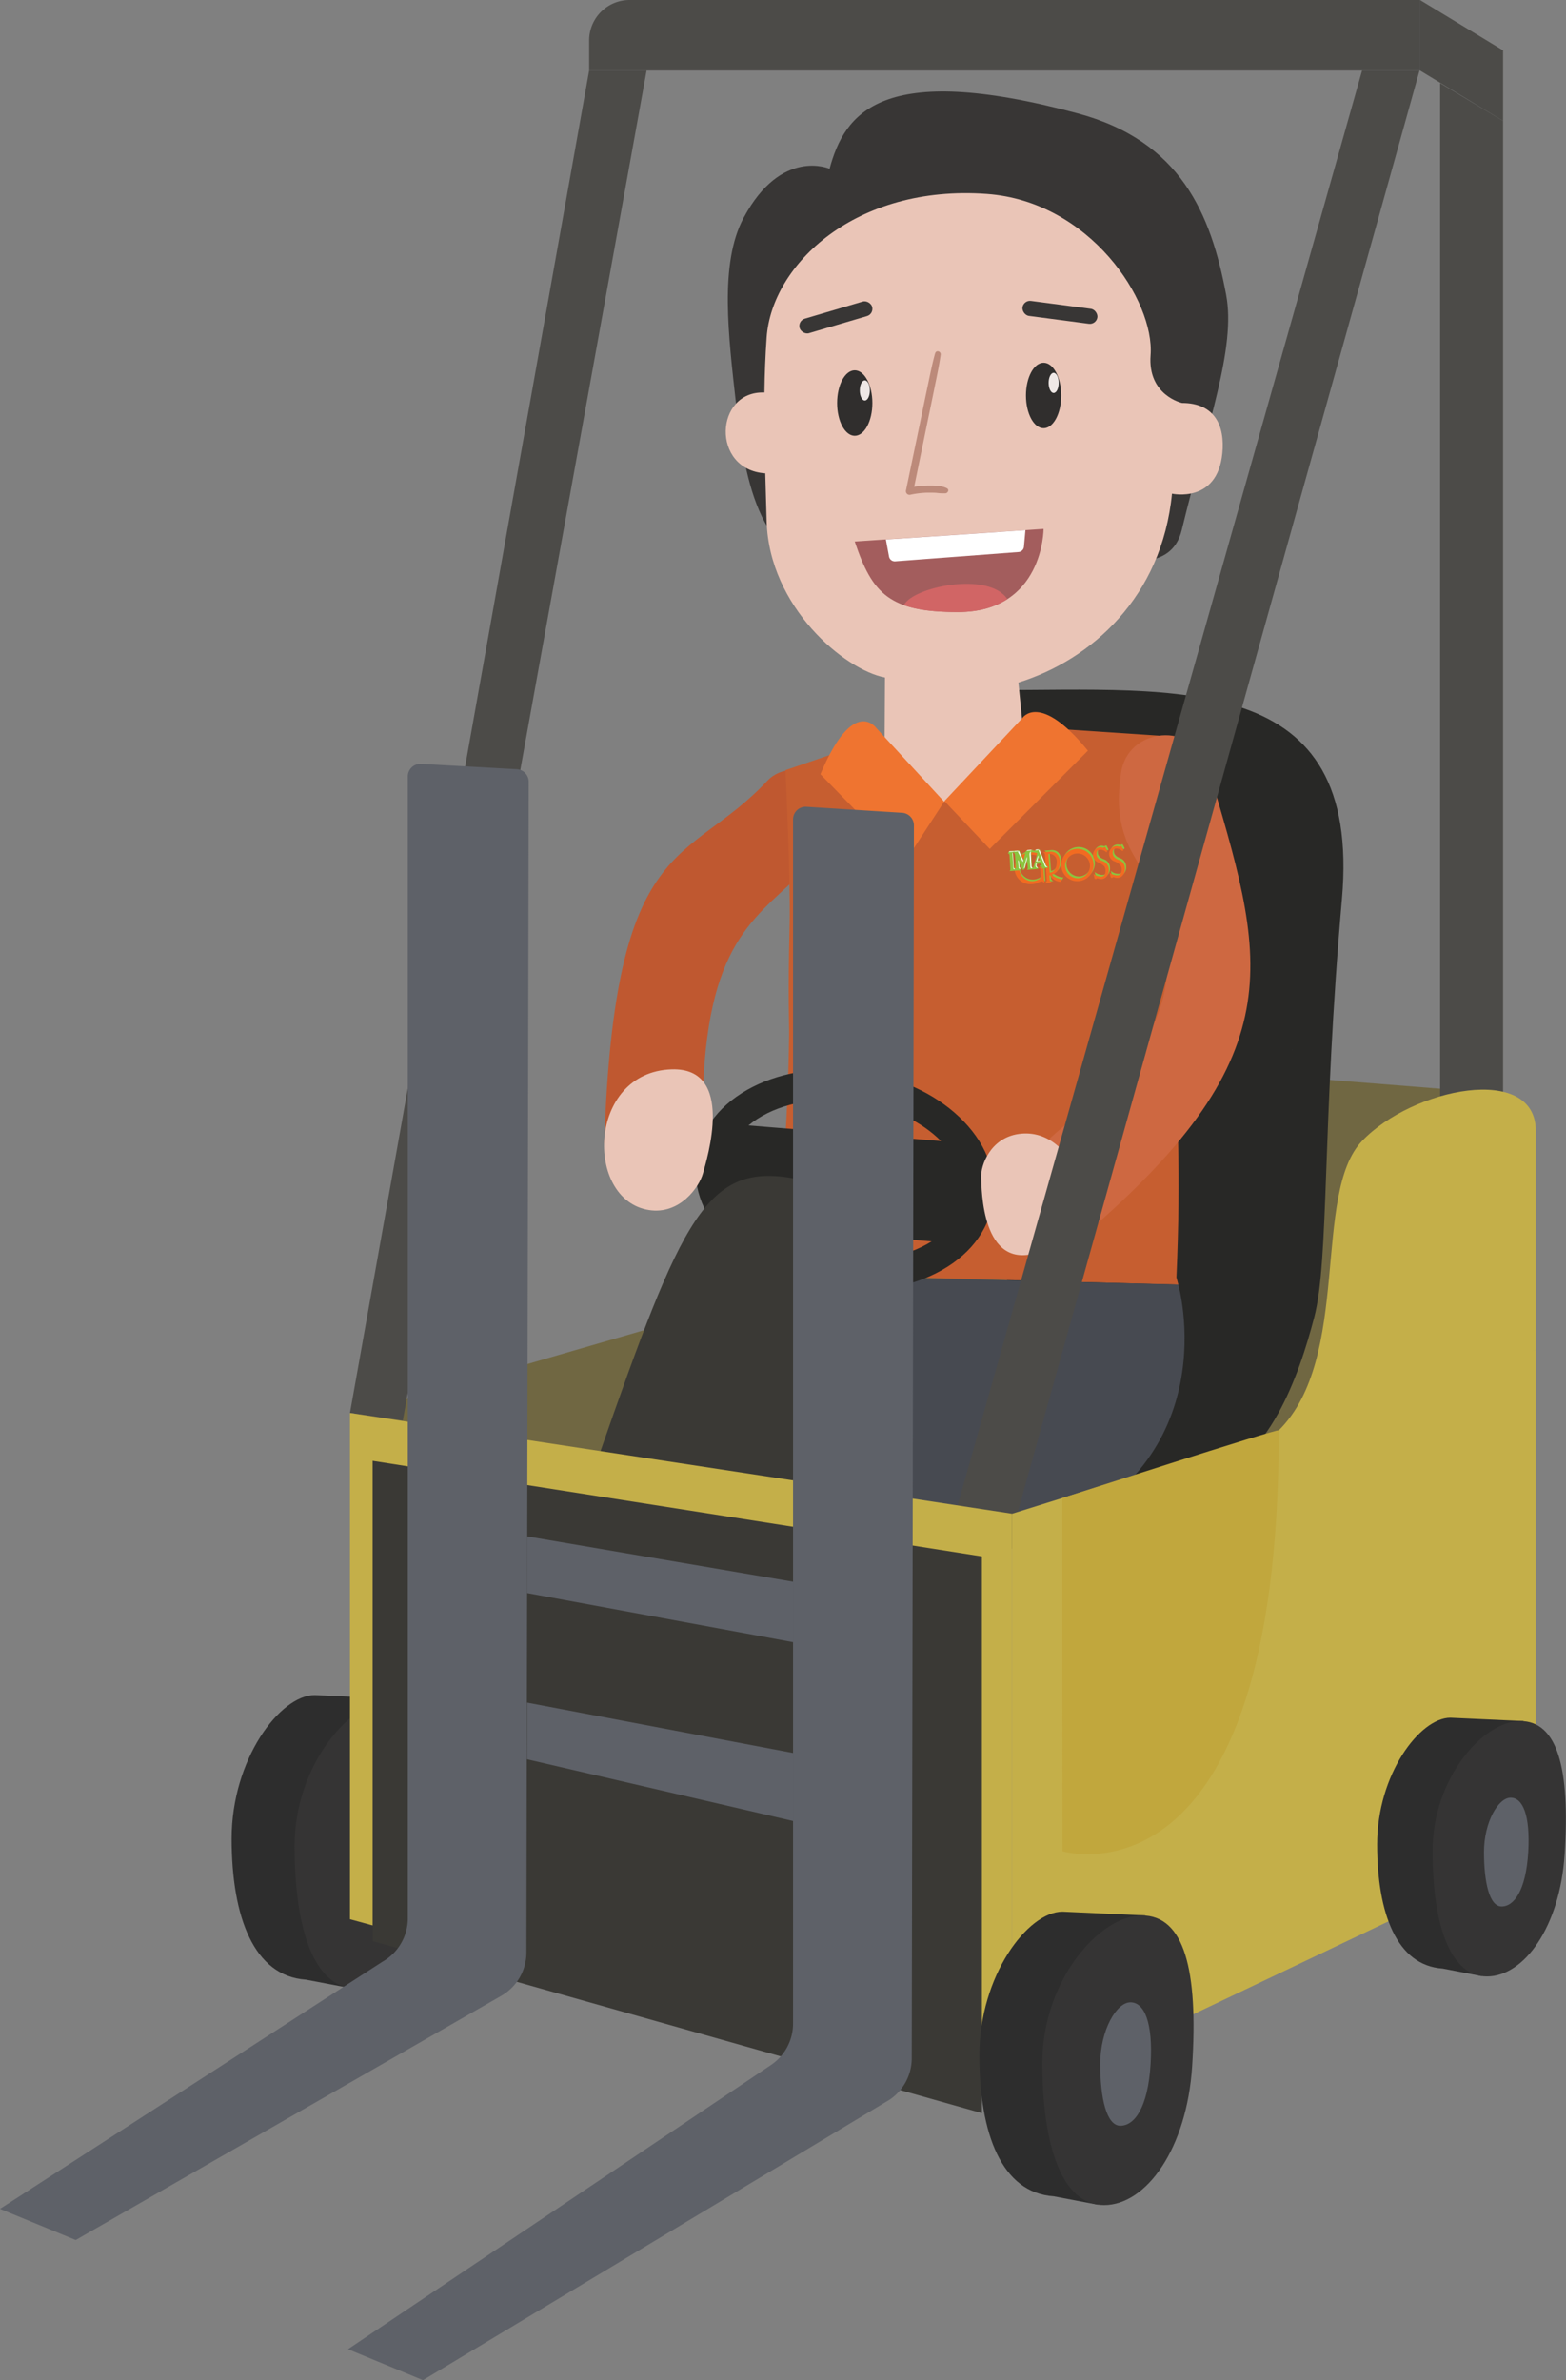 <svg xmlns="http://www.w3.org/2000/svg" viewBox="0 0 622 945"><rect x="0" y="0" width="622" height="945" fill="#808080" stroke="none"/><defs><style>.cls-1{fill:#706742;}.cls-2{fill:#2d2d2d;}.cls-3{fill:#353434;}.cls-4{fill:#5e6168;}.cls-5{fill:#4c4b48;}.cls-6{fill:#282826;}.cls-7{fill:#4d6277;}.cls-8{fill:#bf5830;}.cls-9{fill:#c65e30;}.cls-10{fill:#383635;}.cls-11{fill:#eac5b7;}.cls-12{fill:#302e2d;}.cls-13{fill:#a35d5d;}.cls-14,.cls-20{fill:#fff;}.cls-15{fill:#d16565;}.cls-16{fill:#bc8a7a;}.cls-17{fill:#efe8e6;}.cls-18{fill:#8bc53f;}.cls-18,.cls-19,.cls-20{fill-rule:evenodd;}.cls-19{fill:#f26b21;}.cls-21{fill:#ce6841;}.cls-22{fill:#ef7430;}.cls-23{fill:#474a51;}.cls-24{fill:#3a3935;}.cls-25{fill:#c4af49;}.cls-26{fill:#c1a73d;}</style></defs><g id="Layer_2" data-name="Layer 2"><g id="Layer_12" data-name="Layer 12"><polygon class="cls-1" points="139 562 308 513 380 417 589.32 433.63 559 619 150 575 139 562"/><path class="cls-2" d="M157.88,674.5,125,673c-13.81,0-33,25.52-33,57,0,31.21,8.86,54.59,29.48,56h0l17.63,3.36L139,785l-8-3.09c7.54-8.3,11-28.34,11-51.91,0-18.18-1.07-34.35-4.63-44.79L156,682Z"/><path class="cls-3" d="M117,733c0,32.58,7.66,56.5,24.5,56.5s32.89-22.48,35-55c2.5-38.5-3.16-60-20-60S117,700.42,117,733Z"/><path class="cls-4" d="M160,733.5C158.94,751,153.52,758,148,758s-8-11-8-24.5,6.48-24.5,12-24.5S161,717,160,733.5Z"/><polygon class="cls-5" points="572 445 597 445 597 48 572 33 572 445"/><path class="cls-6" d="M395,274c73,0,146-8,138,83s-5,143-11,166-18,58-44,65-76,14-76,14Z"/><path class="cls-7" d="M513.53,417.26c0-.3-.08-.59-.13-.88"/><path class="cls-8" d="M304.69,310.09C273,344,244,330,240,454c0,0,39,7.55,39-9,0-69,19-78.72,39-98,22.57-21.73,13.94-26.18,6.23-36.32C319.4,304.34,310.13,304.27,304.69,310.09Z"/><path class="cls-9" d="M467.27,507.17l.77,2.9L305.6,505.65s6.91-28.92,7.82-94.4c.08-6-.53-14,.2-44.29.42-17.88-1.64-61.18-1.64-61.18l30.54-10.45,36.93,11.14,39.88-17.11,44.07,2.93L466,398.64C467.63,441.71,469.12,464.68,467.27,507.17Z"/><path class="cls-10" d="M391.36,199.5s70,44,78,11C479.59,168.31,491,138.17,487,117c-6-32-18-61-59-72-78.24-21-92.5,0-98.5,22,0,0-19.14-8.52-34.14,19.48-9.73,18.17-6,47-3,74,3,25,8,66,40,64C364.36,240.5,391.36,199.5,391.36,199.5Z"/><path class="cls-11" d="M469.5,160s-13.72-3-12.5-19c1.64-21.5-24-61-65-64-52.1-3.81-85.5,28-87.5,57-.51,7.37-.78,14.37-.88,21.84-19.76-.79-21.34,30.66.34,32.09.15,5.8.33,12.09.54,19.07,1,34,31,59,47,62l-.14,25.48L374,319l33-23-2.5-25c29-9,57-34,61-75,0,0,18,4,20-16C486.59,169.08,482.5,160,469.5,160Z"/><ellipse class="cls-12" cx="339.5" cy="160.02" rx="7" ry="13"/><ellipse class="cls-12" cx="414.5" cy="157.02" rx="7" ry="13"/><path class="cls-13" d="M339.5,215l75-5s0,33-34,33C353.5,243,346.5,236,339.5,215Z"/><path class="cls-14" d="M351.86,214.2l1.26,6.78a2.32,2.32,0,0,0,2.45,1.89l49-3.7a2.32,2.32,0,0,0,2.13-2.1l.59-6.57Z"/><path class="cls-15" d="M359,240.29c5.35,1.91,12.24,2.73,21.47,2.73,8.49,0,14.86-2.06,19.64-5.15C392.79,226.72,362.5,233,359,240.29Z"/><path class="cls-16" d="M371.43,140.23c-1.24,4.46-2.1,9-3.07,13.56s-1.89,9.08-2.83,13.62l-5.67,27.23a1.45,1.45,0,0,0,1.77,1.77,35.66,35.66,0,0,1,7-.81c1.12,0,2.23,0,3.35.08a21.23,21.23,0,0,0,3.56.17c1-.12,1.62-1.47.55-2-2.12-1.1-5.12-1.08-7.46-1.06a40.26,40.26,0,0,0-7.74.88l1.77,1.77,5.59-27.26c.94-4.54,1.89-9.08,2.8-13.63s1.93-9.1,2.57-13.69c.19-1.39-1.77-2-2.17-.6Z"/><ellipse class="cls-17" cx="343.5" cy="155.02" rx="2" ry="4"/><ellipse class="cls-17" cx="418.5" cy="152.02" rx="2" ry="4"/><rect class="cls-10" x="406" y="121" width="30" height="6" rx="3" transform="translate(19.78 -53.87) rotate(7.5)"/><rect class="cls-10" x="317" y="123" width="30" height="6" rx="3" transform="translate(-22.08 99.06) rotate(-16.43)"/><g id="Group_97" data-name="Group 97"><g id="Group_94" data-name="Group 94"><path id="Path_319" data-name="Path 319" class="cls-18" d="M416.91,338.36l.53,7.44c3.05-.48,2.77-4.25,2.77-4.25A2.9,2.9,0,0,0,416.91,338.36ZM415.54,350l2.93-.16a1.42,1.42,0,0,1-1-1.19l-.14-1.7.27-.06a5.42,5.42,0,0,0,4.11,2.6l.67-1.13c-2,.12-4.15-1.63-4.15-1.63,3.65-1.12,3.25-5.33,3.25-5.33-.35-4.42-4-3.87-4-3.87l-2.73.21a1.29,1.29,0,0,1,.84,1l.67,9.9A1.36,1.36,0,0,1,415.54,350Zm8-6.92a4.93,4.93,0,1,1,5.27,4.91A5.06,5.06,0,0,1,423.57,343.1Zm-1.51.1a6.42,6.42,0,1,1,6.87,5.93h0a6.31,6.31,0,0,1-6.87-5.93Zm12.75,3,.5,2,.7.11c0-.47.61-.25.61-.25a2.93,2.93,0,0,0,2.91-.25,3.74,3.74,0,0,0,1.39-3.23,3.6,3.6,0,0,0-2.29-3.36c-2.62-.87-2.55-2.52-2.55-2.52-.24-3.2,2.92-1.69,2.92-1.69a3.46,3.46,0,0,1,.95.72l.36-.48-.77-1.53-.65.07c0,.38-.34.18-.34.18a2.77,2.77,0,0,0-2.43.23,3.19,3.19,0,0,0-1.42,3.14,3.29,3.29,0,0,0,1.86,2.41,6.83,6.83,0,0,1,2.62,1.64,3.32,3.32,0,0,1,.41,2.39c-.24,1.69-1.51,1.63-1.51,1.63a4.79,4.79,0,0,1-3.27-1.19Zm6.4-.47.51,2,.69.12c0-.48.61-.25.61-.25a2.94,2.94,0,0,0,2.91-.26,3.74,3.74,0,0,0,1.39-3.23,3.59,3.59,0,0,0-2.28-3.35c-2.62-.88-2.56-2.52-2.56-2.52-.23-3.2,2.93-1.7,2.93-1.7a3.46,3.46,0,0,1,.95.72l.36-.48-.77-1.53-.66.07c0,.38-.34.18-.34.18a2.77,2.77,0,0,0-2.43.23,3.18,3.18,0,0,0-1.41,3.14,3.26,3.26,0,0,0,1.85,2.41,6.86,6.86,0,0,1,2.62,1.64,3.26,3.26,0,0,1,.41,2.39c-.24,1.69-1.5,1.63-1.5,1.63a4.26,4.26,0,0,1-3.28-1.19Zm-27.91,3.79a6,6,0,0,1-2.77.8,6.31,6.31,0,1,1-1.07-12.58.33.33,0,0,1,.29,0,6.06,6.06,0,0,1,3.57.83l.14,1.3a5,5,0,0,0-3.55-1.12,5.25,5.25,0,0,0,.64,10.49,5.8,5.8,0,0,0,2.66-.86,1.32,1.32,0,0,0,.54-1.29l-.19-2.64c0-.38-.27-.31-.27-.31-.41-.09-.27-.32-.27-.32,0-.18.52-.23.52-.23l1.21-.11c.66-.07.57.34.57.34s-.32.27-.32.27-.11.31-.11.31l.33,5.48c0,.21-.2,0-.2,0-.57-1.11-1.6-.27-1.72-.34Z"/><path id="Path_320" data-name="Path 320" class="cls-19" d="M416.41,339.06l.54,7.44c3-.48,2.76-4.24,2.76-4.24A2.9,2.9,0,0,0,416.41,339.06ZM415,350.63l2.93-.16a1.42,1.42,0,0,1-1-1.19l-.14-1.69.27-.07a5.42,5.42,0,0,0,4.11,2.6l.67-1.13c-2,.12-4.15-1.63-4.15-1.63C421.39,346.24,421,342,421,342c-.35-4.42-4.05-3.87-4.05-3.87l-2.73.21a1.29,1.29,0,0,1,.84,1l.68,9.9a1.19,1.19,0,0,1-.72,1.33Zm8.06-6.83a4.93,4.93,0,1,1,5.26,4.91A5.05,5.05,0,0,1,423.08,343.8Zm-1.51.1a6.42,6.42,0,1,1,6.87,5.93h0a6.35,6.35,0,0,1-6.87-5.93Zm12.75,3,.5,2,.7.11c0-.47.6-.25.6-.25a2.93,2.93,0,0,0,2.91-.25,3.74,3.74,0,0,0,1.39-3.23,3.61,3.61,0,0,0-2.28-3.36c-2.62-.87-2.56-2.51-2.56-2.51-.23-3.21,2.93-1.7,2.93-1.7a3.46,3.46,0,0,1,.95.72l.36-.48-.8-1.62-.65.07c0,.38-.34.18-.34.18a2.77,2.77,0,0,0-2.43.23,3.18,3.18,0,0,0-1.41,3.14,3.28,3.28,0,0,0,1.85,2.41,6.83,6.83,0,0,1,2.62,1.64,3.26,3.26,0,0,1,.41,2.39c-.24,1.69-1.5,1.63-1.5,1.63a4.64,4.64,0,0,1-3.25-1.1Zm6.4-.47.5,2,.7.12c0-.48.61-.25.61-.25a3,3,0,0,0,2.91-.26,3.74,3.74,0,0,0,1.39-3.23,3.58,3.58,0,0,0-2.29-3.35c-2.62-.88-2.55-2.52-2.55-2.52-.24-3.2,2.92-1.7,2.92-1.7a3.46,3.46,0,0,1,.95.72l.36-.48-.79-1.62-.65.07c0,.38-.34.18-.34.18a2.79,2.79,0,0,0-2.44.23,3.2,3.2,0,0,0-1.41,3.14,3.24,3.24,0,0,0,1.85,2.41,7,7,0,0,1,2.63,1.64,3.32,3.32,0,0,1,.41,2.39c-.25,1.69-1.51,1.63-1.51,1.63a4.91,4.91,0,0,1-3.25-1.1Zm-27.91,3.79a6.11,6.11,0,0,1-2.77.8A6.31,6.31,0,1,1,409,338.45l.27-.07a6.71,6.71,0,0,1,3.65.8l.14,1.31a5,5,0,0,0-3.54-1.12,5.26,5.26,0,0,0,.63,10.49,5.7,5.7,0,0,0,2.66-.87,1.3,1.3,0,0,0,.54-1.28l-.19-2.64c0-.38-.27-.32-.27-.32-.4-.09-.27-.31-.27-.31,0-.18.52-.23.52-.23l1.22-.11c.65-.07.56.33.56.33.05.18-.31.27-.31.27s-.12.32-.12.32l.33,5.48c0,.2-.2,0-.2,0-.66-1.09-1.78-.23-1.78-.23Z"/><g id="Group_93" data-name="Group 93"><path id="Path_321" data-name="Path 321" class="cls-18" d="M412.53,340.42l.5,1.22-.85,0Zm-9.77,3.82-.4-5.37a1,1,0,0,1,.07-.49c.74.29.72,1.35.72,1.35l.31,4.62c.09.36-.09.41-.09.41-.54.13-.61-.52-.61-.52Zm-1.8-6.36,3.88-.21,1.7,3.69.87-3.38.65-.45,2.37-.12a2.3,2.3,0,0,0-.85,1.94l.3,4.62c.05.57.43.56.43.56s.18-.42.18-.42l1.43-5c.25-.93-1.06-1.17-1.06-1.17l.61-.63,1.42-.07,2.47,6a2,2,0,0,0,1.13,1.06l-.67.36-2.26.18c.59-.34.27-1.21.27-1.21l-.39-.77-1.51.09c-.53,1.67.62,1.67.62,1.67l-.48.41-4.33.33c.54-.14.45-.89.45-.89l-.21-2.72-.82,2.8a1,1,0,0,1-.84.88L405,342.9l.14,1.69c0,.39.7.5.7.5l-.65.45-4.33.33c.54-.14.44-.88.44-.88l-.35-5.57a.94.94,0,0,0-.63-.61Z"/><g id="Group_92" data-name="Group 92"><path id="Path_322" data-name="Path 322" class="cls-20" d="M401,338l-.4.3,1.89-.1.32-.27Z"/><path id="Path_323" data-name="Path 323" class="cls-20" d="M403,337.85l-.32.28,1.51-.1.32-.27Z"/><path id="Path_324" data-name="Path 324" class="cls-20" d="M402.29,338.6a.52.52,0,0,0-.16.52l.33,5.48c.05.56.43.56.43.56l.23-.25a.62.62,0,0,1-.54-.63h0l-.29-5.68Z"/><path id="Path_325" data-name="Path 325" class="cls-20" d="M404.35,341.44l.34.58.19,2.26c.06.27.49.45.49.45l-.31.27a.61.61,0,0,1-.45-.65Z"/><path id="Path_326" data-name="Path 326" class="cls-20" d="M407.87,340.17l.09.74-.94,3.5a.51.51,0,0,1-.38.38Z"/><path id="Path_327" data-name="Path 327" class="cls-20" d="M404.68,337.81l-.38.38,2,4.1.11-.7Z"/><path id="Path_328" data-name="Path 328" class="cls-20" d="M408.06,337.53l1.78-.17-.4.3-1.78.16Z"/><path id="Path_329" data-name="Path 329" class="cls-20" d="M411.56,337.31l1.12-.09-.4.3-1.13.09Z"/><path id="Path_330" data-name="Path 330" class="cls-20" d="M412.82,337.38l-.31.27,2.51,6.17a.73.73,0,0,0,.89.45l.18,0a1.38,1.38,0,0,1-.75-.68Z"/><path id="Path_331" data-name="Path 331" class="cls-20" d="M409.53,338c-.7.27-.61,1.4-.61,1.4l.35,4.8c.07.66.61.52.61.52l.23-.25a.61.61,0,0,1-.45-.65l-.29-4.92A2,2,0,0,1,409.53,338Z"/><path id="Path_332" data-name="Path 332" class="cls-20" d="M412.33,339.61l.11.45L412,341.8l1.13-.09,0,.18-1.6.12Z"/><path id="Path_333" data-name="Path 333" class="cls-20" d="M411.77,342.73l-.29,0c-.56,1.58.37,1.83.37,1.83.2.05.42-.2.42-.2C411.19,344.22,411.77,342.73,411.77,342.73Z"/></g></g></g></g><path class="cls-21" d="M431,490c84.76-72.85,71-110,48.72-185.7-5.3-18-32.05-15.79-34.49,2.84-1,7.9-2.47,19.77,5.27,32.83,38.5,65-17.85,96.37-34.5,113Z"/><path class="cls-22" d="M348.14,289.15s-9.05-13.22-22.28,18.24L359.57,342,375,318.29Z"/><path class="cls-22" d="M406.11,285.06s6.86-10.52,26,13l-39,39-18-19Z"/><path class="cls-23" d="M468,510s20,70-53,100-165,17-165,17l56-121Z"/><path class="cls-6" d="M380.85,443.31c-9.88-9.3-23.77-15.64-39.12-17.86s-30.47-.08-42.58,6c-12.81,6.47-20.81,16.59-22.54,28.5s3.09,23.88,13.54,33.71c9.88,9.3,23.77,15.64,39.12,17.86,1.73.25,3.47.45,5.19.59,13.54,1.1,26.65-1.2,37.39-6.62,12.81-6.47,20.81-16.59,22.54-28.5S391.3,453.14,380.85,443.31Zm-45.32-6.49c1.48.12,3,.29,4.48.5,14.05,2,26.08,8,33.76,15.73l-76.48-6.22C306,439.53,320,435.56,335.53,436.82ZM331,499.68c-12-1.74-22.48-6.31-30.08-12.42l69.1,5.61C360.33,499,346.14,501.87,331,499.68Z"/><path class="cls-24" d="M238,577.59C271,483,280.61,461.29,316,468c58,11,45,45,21,123C307.16,688,238,577.59,238,577.59Z"/><path class="cls-5" d="M250.06,0H564a0,0,0,0,1,0,0V28a0,0,0,0,1,0,0H234a0,0,0,0,1,0,0V16.06A16.06,16.06,0,0,1,250.06,0Z"/><polygon class="cls-5" points="139 561 234 28 256.82 28 160 564 139 561"/><polygon class="cls-5" points="597 48 564 28 564 0 597 20 597 48"/><path class="cls-25" d="M507.92,567.9C537,539,521,474,541,453s69-31,69-4v87L508,580Z"/><path class="cls-11" d="M404.55,450.23c23.84-3.5,36.94,37.56,7.62,47.07-22.32,7.25-22.27-25.13-22.47-29.86S393.3,451.89,404.55,450.23Z"/><polygon class="cls-5" points="380 599 541 28 563.82 28 403.71 602.24 380 599"/><path class="cls-11" d="M257.83,480.44c-25.74-3.94-24.56-54.82,8.95-55.87,25.51-.79,13.91,35.88,12.43,41.31S270,482.31,257.83,480.44Z"/><polygon class="cls-25" points="139 762 139 561 402 601 402 834 139 762"/><polygon class="cls-24" points="148 770.69 148 580 390 617.95 390 839 148 770.69"/><path class="cls-4" d="M205.26,305.41l-38-2.12a5,5,0,0,0-5.28,5V761.6a19.81,19.81,0,0,1-10,17.23L0,877l30.08,12.36,169-96.94a19.81,19.81,0,0,0,10-17.14L210,310.42A5,5,0,0,0,205.26,305.41Z"/><path class="cls-4" d="M138.21,932.71,168,945,353.4,833.62a19.82,19.82,0,0,0,8.74-16.39L363,327.71a5,5,0,0,0-4.69-5l-38-2.38a5,5,0,0,0-5.32,5V803.44a19.8,19.8,0,0,1-8.76,16.44Z"/><polygon class="cls-4" points="209.38 610 315 628 315 652 209.34 632.5 209.38 610"/><polygon class="cls-4" points="209.38 676 315 696 315 723 209.34 698.5 209.38 676"/><polygon class="cls-25" points="610 536 610 735 402 834 402 601 610 536"/><path class="cls-2" d="M605.09,683.32l-29-1.32c-12.18,0-29.1,22.5-29.1,50.26,0,27.52,7.81,48.13,26,49.33h0l15.55,3-.09-3.82L581.37,778c6.64-7.32,9.71-25,9.71-45.77,0-16-.94-30.29-4.08-39.49l16.43-2.83Z"/><path class="cls-3" d="M569,734.9c0,28.73,6.75,49.82,21.6,49.82s29-19.83,30.86-48.5c2.21-33.94-2.78-52.9-17.63-52.9S569,706.17,569,734.9Z"/><path class="cls-4" d="M607,735.34c-.93,15.4-5.71,21.6-10.58,21.6s-7-9.67-7-21.6,5.71-21.6,10.58-21.6S607.84,720.79,607,735.34Z"/><path class="cls-2" d="M454.88,760.5,422,759c-13.81,0-33,25.52-33,57,0,31.21,8.86,54.59,29.48,56h0l17.63,3.36L436,871l-8-3.09c7.54-8.3,11-28.34,11-51.91,0-18.18-1.07-34.35-4.63-44.79L453,768Z"/><path class="cls-3" d="M414,819c0,32.58,7.66,56.5,24.5,56.5s32.89-22.48,35-55c2.5-38.5-3.16-60-20-60S414,786.42,414,819Z"/><path class="cls-4" d="M457,819.5C455.94,837,450.52,844,445,844s-8-11-8-24.5,6.48-24.5,12-24.5S458,803,457,819.5Z"/><path class="cls-26" d="M421.94,594.77,422,735s86,26,85.92-167.1C507.92,567,421.94,594.77,421.94,594.77Z"/></g></g></svg>